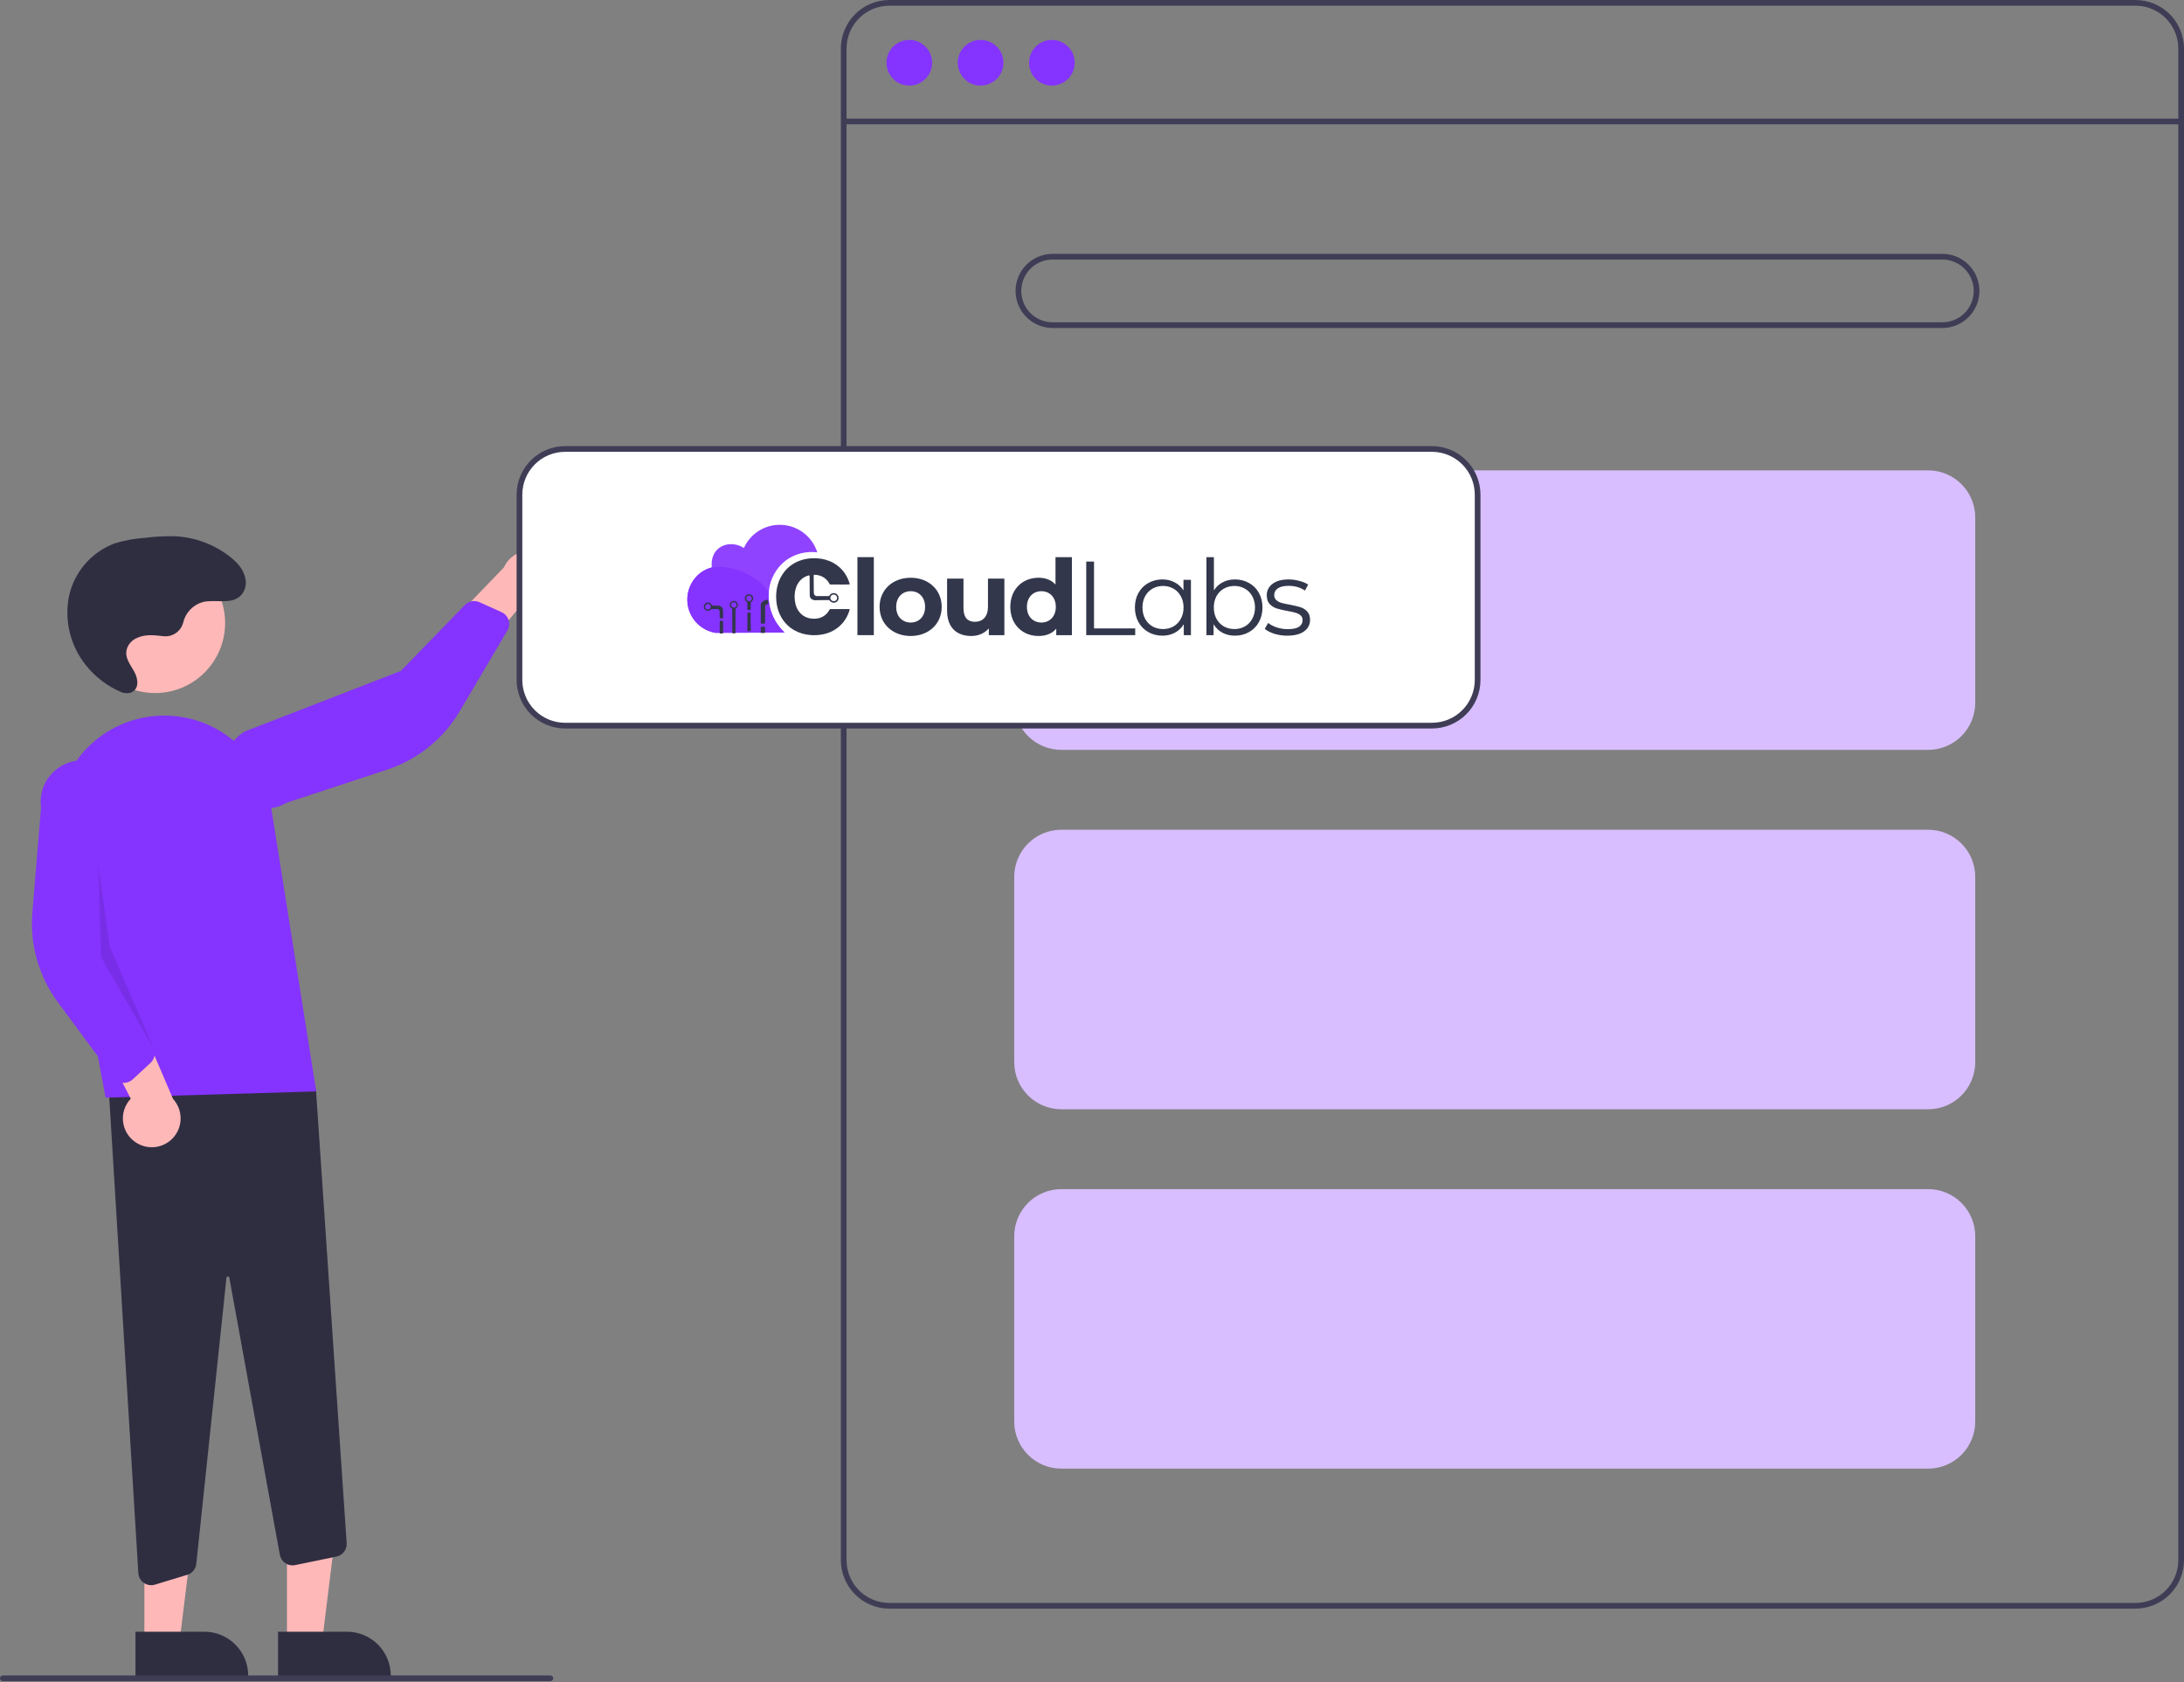 <svg xmlns="http://www.w3.org/2000/svg" width="461" height="355" viewBox="0 0 461 355" fill="none"><rect x="0" y="0" width="461" height="355" fill="#808080" stroke="none"/><g clip-path="url(#clip0_246_1873)"><path d="M60.576 346.765H67.955L71.466 318.301L60.574 318.301L60.576 346.765Z" fill="#FFB8B8"></path><path d="M58.693 344.356L73.226 344.355H73.227C74.443 344.355 75.647 344.595 76.771 345.06C77.895 345.526 78.916 346.208 79.776 347.068C80.636 347.928 81.318 348.949 81.784 350.073C82.249 351.196 82.489 352.401 82.489 353.617V353.918L58.694 353.919L58.693 344.356Z" fill="#2F2E41"></path><path d="M30.478 346.765H37.858L41.368 318.301L30.477 318.301L30.478 346.765Z" fill="#FFB8B8"></path><path d="M28.596 344.356L43.129 344.355H43.129C44.346 344.355 45.55 344.595 46.673 345.06C47.797 345.526 48.818 346.208 49.678 347.068C50.538 347.928 51.221 348.949 51.686 350.073C52.151 351.196 52.391 352.401 52.391 353.617V353.918L28.596 353.919L28.596 344.356Z" fill="#2F2E41"></path><path d="M31.899 334.544C31.21 334.542 30.548 334.278 30.046 333.806C29.545 333.333 29.242 332.687 29.2 332L22.658 225.02L66.682 229.77L73.174 325.666C73.217 326.319 73.022 326.965 72.626 327.486C72.23 328.007 71.659 328.368 71.018 328.502L62.283 330.301C61.93 330.374 61.566 330.376 61.212 330.306C60.858 330.235 60.521 330.095 60.222 329.894C59.923 329.692 59.667 329.432 59.47 329.13C59.272 328.828 59.137 328.49 59.072 328.135L48.4 269.627C48.39 269.554 48.353 269.488 48.296 269.442C48.238 269.396 48.165 269.374 48.092 269.381C48.019 269.381 47.949 269.409 47.895 269.459C47.842 269.509 47.809 269.577 47.804 269.65L41.432 330.04C41.377 330.569 41.166 331.07 40.828 331.481C40.489 331.891 40.036 332.193 39.527 332.347L32.692 334.426C32.435 334.504 32.168 334.544 31.899 334.544Z" fill="#2F2E41"></path><path d="M32.731 146.26C40.896 146.26 47.515 139.641 47.515 131.476C47.515 123.311 40.896 116.692 32.731 116.692C24.566 116.692 17.947 123.311 17.947 131.476C17.947 139.641 24.566 146.26 32.731 146.26Z" fill="#FFB8B8"></path><path d="M22.284 231.648L12.297 177.972C11.248 172.418 12.307 166.671 15.268 161.856C18.229 157.041 22.879 153.502 28.309 151.931C31.415 151.024 34.678 150.788 37.883 151.24C41.087 151.692 44.157 152.821 46.891 154.552C49.625 156.284 51.959 158.577 53.737 161.28C55.515 163.983 56.698 167.034 57.205 170.23L66.751 230.333L22.284 231.648Z" fill="#8533FF"></path><path d="M28.653 241.088C27.915 240.6 27.292 239.956 26.83 239.202C26.367 238.448 26.075 237.601 25.975 236.722C25.875 235.843 25.968 234.953 26.249 234.113C26.53 233.274 26.992 232.507 27.602 231.866L17.732 212.754L28.847 213.94L36.515 231.907C37.525 233.003 38.097 234.431 38.124 235.92C38.151 237.41 37.631 238.858 36.662 239.989C35.693 241.121 34.342 241.858 32.866 242.06C31.39 242.263 29.891 241.916 28.653 241.088Z" fill="#FFB8B8"></path><path d="M25.907 228.509C25.528 228.473 25.161 228.358 24.83 228.171C24.498 227.984 24.21 227.729 23.984 227.424L12.215 211.513C8.19 206.074 6.278 199.358 6.835 192.614L8.665 170.396C8.509 169.26 8.579 168.104 8.87 166.995C9.16 165.886 9.667 164.845 10.36 163.932C11.053 163.019 11.92 162.251 12.91 161.673C13.9 161.095 14.995 160.717 16.131 160.562C17.267 160.407 18.422 160.478 19.531 160.77C20.64 161.061 21.68 161.569 22.593 162.263C23.506 162.957 24.272 163.825 24.85 164.815C25.427 165.806 25.803 166.901 25.957 168.037L24.887 203.382L32.433 221.271C32.648 221.784 32.701 222.351 32.583 222.895C32.466 223.439 32.184 223.934 31.776 224.313L28 227.802C27.595 228.176 27.085 228.418 26.539 228.495C26.33 228.525 26.118 228.529 25.907 228.509Z" fill="#8533FF"></path><path d="M117.87 123.421C117.709 124.292 117.359 125.116 116.845 125.836C116.33 126.556 115.665 127.155 114.894 127.59C114.124 128.025 113.267 128.286 112.385 128.354C111.503 128.423 110.616 128.297 109.788 127.985L96.036 144.525L92.795 133.828L106.351 119.761C106.966 118.404 108.058 117.32 109.419 116.715C110.78 116.109 112.316 116.024 113.736 116.475C115.156 116.926 116.361 117.882 117.123 119.163C117.885 120.443 118.15 121.958 117.87 123.421Z" fill="#FFB8B8"></path><path d="M107.357 130.854C107.472 131.217 107.509 131.6 107.466 131.978C107.422 132.356 107.3 132.721 107.107 133.048L97.044 150.089C93.605 155.916 88.165 160.295 81.739 162.412L60.565 169.389C59.58 169.977 58.488 170.364 57.353 170.529C56.218 170.694 55.062 170.634 53.95 170.352C52.838 170.069 51.793 169.571 50.874 168.884C49.956 168.198 49.181 167.337 48.595 166.351C48.009 165.365 47.624 164.273 47.46 163.138C47.297 162.002 47.359 160.846 47.642 159.735C47.926 158.623 48.426 157.579 49.114 156.661C49.802 155.743 50.664 154.97 51.651 154.386L84.616 141.591L98.147 127.667C98.535 127.268 99.037 126.999 99.584 126.895C100.131 126.791 100.697 126.858 101.204 127.086L105.89 129.202C106.392 129.43 106.813 129.805 107.097 130.277C107.206 130.459 107.293 130.652 107.357 130.854Z" fill="#8533FF"></path><path opacity="0.1" d="M20.742 182.74L21.344 202.002L32.432 221.271L23.173 199.797L20.742 182.74Z" fill="black"></path><path d="M34.428 134.255C35.357 134.375 36.297 134.155 37.076 133.634C37.854 133.114 38.417 132.329 38.66 131.424C38.894 130.383 39.408 129.426 40.145 128.655C40.882 127.884 41.815 127.327 42.844 127.046C45.556 126.426 48.87 127.703 50.858 125.648C51.283 125.179 51.591 124.616 51.756 124.004C51.921 123.393 51.938 122.751 51.806 122.131C51.44 120.135 50.012 118.626 48.457 117.42C45.186 114.893 41.228 113.413 37.101 113.176C34.965 113.114 32.828 113.22 30.708 113.494C28.489 113.634 26.294 114.035 24.169 114.689C21.748 115.603 19.596 117.112 17.913 119.077C16.229 121.042 15.068 123.4 14.537 125.933C14.051 128.474 14.126 131.09 14.755 133.598C15.385 136.107 16.555 138.448 18.183 140.458C20.132 142.885 22.645 144.798 25.503 146.031C26.183 146.353 26.964 146.392 27.673 146.141C29.454 145.433 29.163 143.228 28.351 141.758C27.483 140.184 26.146 138.66 26.845 136.744C27.195 135.856 27.867 135.133 28.727 134.718C30.496 133.816 32.476 134.029 34.378 134.249L34.428 134.255Z" fill="#2F2E41"></path><path d="M450.766 339.49H187.721C185.008 339.487 182.407 338.408 180.489 336.49C178.57 334.571 177.491 331.97 177.488 329.257V10.233C177.491 7.52 178.57 4.919 180.489 3.001C182.407 1.082 185.008 0.003 187.721 0H450.766C453.479 0.003 456.08 1.082 457.998 3.001C459.917 4.919 460.996 7.52 460.999 10.233V329.257C460.996 331.97 459.917 334.571 457.998 336.49C456.08 338.408 453.479 339.487 450.766 339.49ZM187.721 1.204C185.327 1.207 183.032 2.159 181.34 3.851C179.647 5.544 178.695 7.839 178.692 10.233V329.257C178.695 331.651 179.647 333.946 181.34 335.639C183.032 337.331 185.327 338.284 187.721 338.286H450.766C453.16 338.284 455.455 337.331 457.147 335.639C458.84 333.946 459.792 331.651 459.795 329.257V10.233C459.792 7.839 458.84 5.544 457.147 3.851C455.455 2.159 453.16 1.207 450.766 1.204H187.721Z" fill="#3F3D56"></path><path d="M460.398 25.035H178.092V26.238H460.398V25.035Z" fill="#3F3D56"></path><path d="M191.935 18.058C194.594 18.058 196.75 15.902 196.75 13.242C196.75 10.583 194.594 8.427 191.935 8.427C189.275 8.427 187.119 10.583 187.119 13.242C187.119 15.902 189.275 18.058 191.935 18.058Z" fill="#8533FF"></path><path d="M206.983 18.058C209.643 18.058 211.799 15.902 211.799 13.242C211.799 10.583 209.643 8.427 206.983 8.427C204.324 8.427 202.168 10.583 202.168 13.242C202.168 15.902 204.324 18.058 206.983 18.058Z" fill="#8533FF"></path><path d="M222.032 18.058C224.692 18.058 226.848 15.902 226.848 13.242C226.848 10.583 224.692 8.427 222.032 8.427C219.373 8.427 217.217 10.583 217.217 13.242C217.217 15.902 219.373 18.058 222.032 18.058Z" fill="#8533FF"></path><path d="M409.993 69.222H222.19C220.115 69.222 218.125 68.398 216.657 66.93C215.19 65.463 214.365 63.472 214.365 61.397C214.365 59.322 215.19 57.331 216.657 55.864C218.125 54.397 220.115 53.572 222.19 53.572H409.993C412.069 53.572 414.059 54.397 415.527 55.864C416.994 57.331 417.819 59.322 417.819 61.397C417.819 63.472 416.994 65.463 415.527 66.93C414.059 68.398 412.069 69.222 409.993 69.222ZM222.19 54.776C220.434 54.776 218.75 55.474 217.508 56.715C216.267 57.957 215.569 59.641 215.569 61.397C215.569 63.153 216.267 64.837 217.508 66.079C218.75 67.321 220.434 68.018 222.19 68.018H409.993C411.749 68.018 413.434 67.321 414.675 66.079C415.917 64.837 416.615 63.153 416.615 61.397C416.615 59.641 415.917 57.957 414.675 56.715C413.434 55.474 411.749 54.776 409.993 54.776H222.19Z" fill="#3F3D56"></path><path d="M407.003 158.254H224.016C221.383 158.251 218.858 157.203 216.996 155.341C215.134 153.48 214.087 150.955 214.084 148.322V109.196C214.087 106.563 215.134 104.039 216.996 102.177C218.858 100.315 221.383 99.267 224.016 99.264H407.003C409.637 99.267 412.161 100.315 414.023 102.177C415.885 104.039 416.932 106.563 416.935 109.196V148.322C416.932 150.955 415.885 153.479 414.023 155.341C412.161 157.203 409.637 158.251 407.003 158.254Z" fill="#D8BEFF"></path><path d="M407.003 234.098H224.016C221.383 234.095 218.858 233.047 216.996 231.185C215.134 229.323 214.087 226.799 214.084 224.166V185.04C214.087 182.407 215.134 179.882 216.996 178.02C218.858 176.158 221.383 175.111 224.016 175.108H407.003C409.637 175.111 412.161 176.158 414.023 178.02C415.885 179.882 416.932 182.407 416.935 185.04V224.166C416.932 226.799 415.885 229.323 414.023 231.185C412.161 233.047 409.637 234.095 407.003 234.098Z" fill="#D8BEFF"></path><path d="M407.003 309.941H224.016C221.383 309.938 218.858 308.891 216.996 307.029C215.134 305.167 214.087 302.642 214.084 300.009V260.884C214.087 258.25 215.134 255.726 216.996 253.864C218.858 252.002 221.383 250.955 224.016 250.952H407.003C409.637 250.955 412.161 252.002 414.023 253.864C415.885 255.726 416.932 258.25 416.935 260.884V300.009C416.932 302.642 415.885 305.167 414.023 307.029C412.161 308.891 409.637 309.938 407.003 309.941Z" fill="#D8BEFF"></path><path d="M302.267 153.438H119.28C116.646 153.435 114.122 152.388 112.26 150.526C110.398 148.664 109.351 146.14 109.348 143.506V104.381C109.351 101.748 110.398 99.223 112.26 97.361C114.122 95.499 116.646 94.452 119.28 94.449H302.267C304.9 94.452 307.425 95.499 309.287 97.361C311.149 99.223 312.196 101.748 312.199 104.381V143.506C312.196 146.14 311.149 148.664 309.287 150.526C307.425 152.388 304.9 153.435 302.267 153.438Z" fill="white"></path><path d="M302.267 153.739H119.28C116.567 153.736 113.966 152.657 112.047 150.739C110.129 148.82 109.05 146.219 109.047 143.506V104.381C109.05 101.668 110.129 99.067 112.047 97.148C113.966 95.23 116.567 94.151 119.28 94.148H302.267C304.98 94.151 307.581 95.23 309.5 97.148C311.418 99.067 312.497 101.668 312.5 104.381V143.506C312.497 146.219 311.418 148.82 309.5 150.739C307.581 152.657 304.98 153.736 302.267 153.739ZM119.28 95.352C116.886 95.355 114.591 96.307 112.898 97.999C111.206 99.692 110.253 101.987 110.251 104.381V143.506C110.253 145.9 111.206 148.195 112.898 149.888C114.591 151.581 116.886 152.533 119.28 152.535H302.267C304.661 152.533 306.956 151.581 308.649 149.888C310.341 148.195 311.294 145.9 311.296 143.506V104.381C311.294 101.987 310.341 99.692 308.649 97.999C306.956 96.307 304.661 95.355 302.267 95.352H119.28Z" fill="#3F3D56"></path><path d="M116.173 354.785H0.602C0.442 354.785 0.289 354.721 0.176 354.609C0.063 354.496 0 354.343 0 354.183C0 354.023 0.063 353.87 0.176 353.757C0.289 353.644 0.442 353.581 0.602 353.581H116.173C116.333 353.581 116.486 353.644 116.599 353.757C116.712 353.87 116.775 354.023 116.775 354.183C116.775 354.343 116.712 354.496 116.599 354.609C116.486 354.721 116.333 354.785 116.173 354.785Z" fill="#3F3D56"></path><g clip-path="url(#clip1_246_1873)"><path d="M157.019 115.651C155.162 114.446 152.834 114.618 151.444 115.942C149.944 117.372 150.22 119.489 150.254 119.712C148.698 120.153 147.338 121.11 146.4 122.425C145.461 123.742 145 125.337 145.092 126.949C145.183 128.561 145.823 130.094 146.904 131.295C147.985 132.496 149.444 133.294 151.04 133.556L165.609 133.489C164.036 132.028 162.939 130.128 162.461 128.037C162.234 126.991 162.174 125.916 162.281 124.851C162.393 123.555 162.775 122.298 163.402 121.158C164.029 120.018 164.888 119.022 165.923 118.232C167.827 116.864 170.182 116.271 172.509 116.572C172.007 114.967 171.028 113.552 169.701 112.516C168.374 111.48 166.763 110.872 165.082 110.772C163.4 110.672 161.728 111.085 160.288 111.957C158.848 112.828 157.708 114.117 157.019 115.651Z" fill="#8F43FF"></path><path d="M162.277 124.85C162.147 126.447 162.378 128.052 162.954 129.548C163.531 131.043 164.436 132.39 165.604 133.489L151.036 133.556C149.697 133.333 148.451 132.733 147.441 131.828C146.432 130.922 145.702 129.748 145.337 128.444C144.972 127.14 144.988 125.759 145.382 124.462C145.775 123.166 146.531 122.009 147.56 121.126C148.784 120.092 150.358 119.561 151.96 119.641C153.954 119.715 155.909 120.218 157.69 121.117C159.471 122.016 161.036 123.29 162.277 124.851V124.85Z" fill="#8533FF"></path><path d="M179.323 123.34C179.037 123.362 177.314 123.367 175.402 123.353C175.334 123.353 175.266 123.349 175.218 123.347C175.165 123.322 175.123 123.279 175.1 123.226C175.011 123.08 174.93 122.929 174.831 122.791C174.353 122.103 173.638 121.614 172.822 121.42C172.549 121.348 172.268 121.31 171.986 121.305C171.935 121.306 171.884 121.31 171.833 121.317C171.817 121.321 171.802 121.329 171.79 121.341C171.778 121.353 171.769 121.367 171.764 121.384C171.758 121.409 171.754 121.434 171.752 121.459C171.752 121.528 171.75 121.596 171.752 121.664C171.76 122.747 171.768 123.831 171.777 124.914C171.772 125.034 171.781 125.153 171.803 125.271C171.817 125.338 171.838 125.402 171.866 125.465C171.91 125.558 171.978 125.639 172.064 125.696C172.149 125.754 172.248 125.789 172.352 125.795C172.419 125.802 172.488 125.8 172.557 125.8C173.284 125.8 174.011 125.798 174.738 125.795C174.83 125.805 174.924 125.798 175.013 125.775C175.072 125.723 175.121 125.661 175.156 125.591C175.284 125.407 175.471 125.272 175.686 125.208C175.832 125.161 175.986 125.15 176.138 125.171C176.289 125.193 176.434 125.249 176.562 125.334C176.689 125.419 176.795 125.532 176.873 125.664C176.951 125.795 176.997 125.943 177.01 126.095C177.022 126.248 177.001 126.401 176.947 126.544C176.892 126.687 176.806 126.816 176.695 126.921C176.583 127.026 176.45 127.105 176.305 127.152C176.159 127.199 176.004 127.213 175.852 127.192C175.638 127.165 175.438 127.068 175.285 126.917C175.241 126.877 175.201 126.832 175.167 126.783C175.135 126.732 175.09 126.691 175.036 126.666C174.982 126.641 174.921 126.632 174.862 126.639C174.093 126.649 173.323 126.653 172.553 126.66C172.383 126.66 172.213 126.676 172.04 126.674C171.738 126.67 171.447 126.556 171.222 126.354C171.131 126.27 171.056 126.168 171.005 126.056C170.953 125.943 170.925 125.821 170.922 125.696C170.917 125.629 170.922 125.56 170.919 125.492C170.911 124.28 170.903 123.069 170.895 121.857C170.895 121.755 170.892 121.653 170.885 121.55C170.88 121.517 170.869 121.484 170.852 121.455C170.847 121.448 170.841 121.442 170.834 121.438C170.826 121.433 170.818 121.43 170.809 121.429C170.776 121.428 170.741 121.431 170.708 121.438C170.074 121.594 169.493 121.919 169.029 122.379C168.597 122.808 168.267 123.329 168.066 123.903C167.938 124.257 167.848 124.622 167.793 124.994C167.751 125.273 167.751 125.554 167.724 125.835C167.722 125.877 167.722 125.92 167.724 125.962C167.73 126.482 167.794 127.001 167.917 127.507C168.074 128.138 168.369 128.728 168.78 129.233C169.234 129.784 169.842 130.189 170.526 130.395C170.821 130.484 171.125 130.54 171.432 130.565C171.739 130.592 172.048 130.585 172.353 130.546C172.831 130.498 173.294 130.35 173.712 130.113C174.13 129.875 174.493 129.553 174.778 129.166C174.885 129.023 174.974 128.866 175.071 128.716C175.104 128.667 175.135 128.616 175.167 128.565C175.201 128.554 175.235 128.547 175.27 128.542C175.347 128.538 175.423 128.537 175.5 128.537H179.011C179.088 128.537 179.165 128.54 179.242 128.542C179.259 128.542 179.275 128.546 179.291 128.553C179.307 128.56 179.321 128.569 179.333 128.582C179.342 128.601 179.347 128.622 179.347 128.644C179.348 128.665 179.345 128.687 179.337 128.706C179.3 128.829 179.262 128.952 179.221 129.072C178.97 129.818 178.601 130.519 178.13 131.15C177.537 131.937 176.784 132.591 175.92 133.066C175.192 133.465 174.404 133.744 173.586 133.893C173.258 133.953 172.927 133.996 172.595 134.022C172.278 134.05 171.963 134.055 171.647 134.054C171.493 134.057 171.339 134.048 171.186 134.027C171.135 134.019 171.084 134.017 171.033 134.014C170.427 133.968 169.829 133.856 169.248 133.68C168.781 133.539 168.328 133.355 167.896 133.128C166.619 132.468 165.567 131.444 164.873 130.186C164.429 129.386 164.125 128.516 163.974 127.615C163.926 127.337 163.896 127.058 163.865 126.778C163.829 126.318 163.819 125.858 163.836 125.397C163.871 125.142 163.881 124.888 163.915 124.634C163.964 124.262 164.038 123.893 164.134 123.531C164.404 122.487 164.89 121.51 165.56 120.663C166.35 119.668 167.387 118.896 168.569 118.424C169.219 118.162 169.901 117.983 170.597 117.891C171.139 117.817 171.687 117.791 172.234 117.814C172.516 117.825 172.796 117.852 173.077 117.889C173.458 117.938 173.836 118.013 174.208 118.112C175.363 118.415 176.426 118.996 177.303 119.806C177.998 120.454 178.556 121.236 178.944 122.104C179.095 122.438 179.223 122.783 179.326 123.135C179.339 123.175 179.346 123.218 179.349 123.26C179.344 123.287 179.335 123.314 179.323 123.34ZM176 126.873C176.092 126.874 176.184 126.856 176.269 126.82C176.354 126.785 176.432 126.733 176.496 126.667C176.561 126.601 176.612 126.524 176.646 126.437C176.68 126.351 176.696 126.26 176.694 126.168C176.693 126.076 176.674 125.985 176.637 125.9C176.601 125.815 176.548 125.738 176.482 125.674C176.415 125.61 176.337 125.56 176.25 125.525C176.164 125.492 176.073 125.475 175.98 125.477C175.887 125.477 175.794 125.494 175.709 125.53C175.623 125.565 175.545 125.617 175.479 125.683C175.414 125.749 175.362 125.827 175.327 125.914C175.292 126 175.275 126.092 175.276 126.185C175.278 126.277 175.297 126.369 175.335 126.455C175.372 126.54 175.426 126.616 175.493 126.68C175.56 126.744 175.64 126.794 175.727 126.828C175.815 126.861 175.908 126.876 176 126.873Z" fill="#32374B"></path><path d="M162.109 126.653C162.12 126.751 162.135 126.86 162.146 126.969C162.162 127.122 162.179 127.274 162.191 127.427C162.191 127.447 162.17 127.469 162.156 127.493C162.094 127.502 162.036 127.509 161.977 127.519C161.825 127.548 161.686 127.625 161.581 127.739C161.537 127.781 161.512 127.838 161.51 127.899C161.507 127.983 161.505 128.068 161.505 128.153C161.503 129.176 161.501 130.198 161.499 131.221C161.499 131.315 161.495 131.408 161.489 131.502C161.485 131.523 161.476 131.542 161.462 131.558C161.447 131.574 161.428 131.584 161.408 131.589C161.391 131.593 161.374 131.595 161.357 131.597C161.145 131.597 160.93 131.597 160.716 131.594C160.692 131.591 160.669 131.586 160.648 131.578C160.632 131.568 160.62 131.555 160.611 131.539C160.601 131.524 160.596 131.507 160.594 131.489C160.59 131.421 160.586 131.353 160.586 131.285C160.584 130.1 160.582 128.915 160.579 127.731C160.563 127.55 160.617 127.371 160.733 127.231C160.857 127.057 161.019 126.912 161.207 126.808C161.392 126.702 161.597 126.631 161.808 126.6C161.876 126.593 161.945 126.591 162.013 126.594C162.032 126.596 162.052 126.602 162.069 126.612C162.085 126.622 162.099 126.636 162.109 126.653Z" fill="#32374B"></path><path d="M155.203 133.636C155.175 133.645 155.147 133.651 155.118 133.654C154.982 133.654 154.845 133.659 154.709 133.654C154.613 133.654 154.571 133.608 154.567 133.511C154.563 133.426 154.564 133.341 154.564 133.256C154.564 131.782 154.564 130.307 154.564 128.833C154.564 128.748 154.561 128.663 154.557 128.579C154.557 128.544 154.548 128.511 154.531 128.481C154.515 128.45 154.493 128.424 154.464 128.404C154.421 128.374 154.379 128.344 154.342 128.311C154.257 128.24 154.186 128.152 154.136 128.053C154.086 127.953 154.058 127.845 154.052 127.734C154.039 127.615 154.05 127.494 154.085 127.38C154.141 127.209 154.251 127.06 154.397 126.954C154.543 126.848 154.719 126.79 154.899 126.789C155.08 126.788 155.257 126.843 155.404 126.948C155.551 127.052 155.662 127.199 155.721 127.37C155.781 127.536 155.788 127.717 155.741 127.887C155.694 128.057 155.596 128.209 155.46 128.321C155.39 128.365 155.328 128.419 155.277 128.482C155.266 128.527 155.258 128.573 155.253 128.618C155.247 128.703 155.248 128.788 155.248 128.873C155.248 130.338 155.248 131.804 155.248 133.27C155.248 133.363 155.248 133.457 155.238 133.55C155.231 133.58 155.22 133.609 155.203 133.636ZM154.901 128.234C155.052 128.236 155.197 128.18 155.308 128.077C155.418 127.974 155.485 127.833 155.493 127.682C155.496 127.604 155.485 127.526 155.458 127.452C155.431 127.378 155.389 127.311 155.335 127.254C155.281 127.197 155.216 127.151 155.144 127.12C155.073 127.088 154.995 127.071 154.916 127.07C154.838 127.069 154.76 127.084 154.687 127.114C154.615 127.143 154.549 127.187 154.493 127.243C154.438 127.298 154.394 127.364 154.365 127.438C154.336 127.511 154.322 127.588 154.324 127.667C154.328 127.817 154.39 127.96 154.498 128.066C154.605 128.171 154.75 128.232 154.901 128.234Z" fill="#32374B"></path><path d="M151.955 130.459C151.939 130.431 151.927 130.401 151.92 130.37C151.914 130.303 151.911 130.234 151.912 130.166C151.912 129.87 151.912 129.57 151.909 129.272C151.909 129.204 151.909 129.136 151.906 129.068C151.902 128.965 151.873 128.865 151.821 128.776C151.788 128.712 151.739 128.656 151.679 128.615C151.619 128.573 151.549 128.548 151.477 128.54C151.434 128.535 151.392 128.532 151.349 128.533C150.991 128.533 150.632 128.533 150.274 128.533C150.244 128.534 150.214 128.538 150.185 128.542C150.112 128.579 150.048 128.629 149.994 128.689C149.872 128.796 149.721 128.867 149.561 128.893C149.4 128.919 149.235 128.899 149.086 128.836C148.936 128.773 148.807 128.668 148.713 128.535C148.62 128.402 148.566 128.245 148.559 128.083C148.551 127.955 148.568 127.827 148.608 127.706C148.685 127.51 148.831 127.349 149.019 127.251C149.206 127.154 149.423 127.128 149.628 127.178C149.854 127.234 150.051 127.376 150.174 127.573C150.216 127.636 150.252 127.705 150.293 127.774C150.333 127.789 150.374 127.8 150.415 127.807C150.492 127.813 150.569 127.812 150.645 127.812C150.943 127.812 151.243 127.812 151.543 127.812C151.714 127.81 151.884 127.848 152.039 127.921C152.209 127.994 152.355 128.114 152.458 128.267C152.562 128.42 152.618 128.6 152.622 128.785C152.626 128.852 152.622 128.921 152.622 128.989C152.622 129.373 152.621 129.756 152.619 130.139C152.619 130.207 152.619 130.276 152.615 130.344C152.618 130.363 152.615 130.383 152.608 130.401C152.602 130.42 152.591 130.436 152.577 130.45C152.564 130.464 152.546 130.474 152.528 130.48C152.51 130.486 152.49 130.488 152.471 130.486C152.326 130.488 152.181 130.486 152.035 130.483C152.007 130.476 151.98 130.469 151.955 130.459ZM150.01 128.038C150.011 127.961 149.996 127.886 149.968 127.815C149.939 127.744 149.897 127.679 149.843 127.624C149.79 127.57 149.726 127.526 149.655 127.497C149.585 127.467 149.509 127.451 149.433 127.451C149.278 127.448 149.128 127.506 149.016 127.612C148.904 127.718 148.837 127.864 148.831 128.019C148.83 128.098 148.845 128.176 148.874 128.249C148.904 128.322 148.947 128.389 149.002 128.446C149.057 128.502 149.123 128.547 149.196 128.578C149.268 128.609 149.347 128.625 149.426 128.626C149.503 128.626 149.58 128.611 149.651 128.581C149.722 128.552 149.787 128.508 149.841 128.454C149.895 128.399 149.937 128.334 149.966 128.263C149.996 128.19 150.011 128.114 150.01 128.038Z" fill="#32374B"></path><path d="M158.425 129.3C158.44 129.327 158.452 129.355 158.46 129.385C158.467 129.427 158.467 129.47 158.462 129.512C158.442 129.69 158.436 129.869 158.441 130.048C158.441 130.415 158.441 130.782 158.441 131.148C158.435 131.344 158.442 131.54 158.465 131.736C158.471 131.778 158.473 131.821 158.471 131.863C158.473 132.23 158.475 132.597 158.476 132.963C158.476 133.005 158.473 133.048 158.469 133.09C158.469 133.116 158.459 133.141 158.441 133.16C158.424 133.179 158.4 133.191 158.375 133.194C158.195 133.196 158.016 133.196 157.837 133.194C157.811 133.193 157.787 133.182 157.768 133.163C157.75 133.144 157.74 133.119 157.74 133.093C157.738 132.931 157.738 132.769 157.74 132.607C157.742 132.48 157.756 132.352 157.756 132.225C157.758 131.364 157.76 130.503 157.76 129.641C157.76 129.556 157.76 129.471 157.767 129.387C157.767 129.356 157.779 129.327 157.8 129.306C157.821 129.284 157.851 129.272 157.881 129.271C158.043 129.258 158.205 129.26 158.367 129.277C158.388 129.283 158.407 129.29 158.425 129.3Z" fill="#32374B"></path><path d="M157.704 127.102C157.647 127.054 157.587 127.006 157.53 126.956C157.393 126.838 157.294 126.684 157.244 126.511C157.211 126.4 157.201 126.284 157.215 126.169C157.23 126.055 157.269 125.944 157.329 125.845C157.405 125.711 157.516 125.599 157.65 125.522C157.761 125.458 157.885 125.418 158.013 125.405C158.141 125.393 158.27 125.408 158.392 125.45C158.511 125.486 158.621 125.549 158.712 125.634C158.803 125.719 158.873 125.824 158.916 125.941C158.989 126.097 159.01 126.272 158.978 126.442C158.946 126.611 158.862 126.766 158.737 126.885C158.668 126.959 158.585 127.021 158.509 127.088C158.478 127.14 158.464 127.2 158.471 127.26C158.471 127.508 158.471 127.754 158.468 128.001C158.468 128.179 158.468 128.359 158.465 128.537C158.463 128.58 158.458 128.623 158.449 128.664C158.445 128.681 158.436 128.696 158.423 128.707C158.411 128.719 158.395 128.727 158.378 128.73C158.259 128.735 158.14 128.74 158.02 128.741C157.961 128.74 157.902 128.735 157.843 128.726C157.826 128.724 157.809 128.716 157.797 128.704C157.784 128.692 157.776 128.677 157.772 128.66C157.761 128.601 157.755 128.542 157.754 128.483C157.751 128.168 157.754 127.852 157.749 127.537C157.749 127.427 157.738 127.317 157.728 127.206C157.723 127.172 157.714 127.137 157.704 127.102ZM158.689 126.297C158.691 126.218 158.678 126.14 158.649 126.066C158.62 125.992 158.577 125.925 158.522 125.868C158.467 125.812 158.401 125.766 158.329 125.735C158.256 125.704 158.178 125.687 158.099 125.687C157.945 125.693 157.798 125.755 157.687 125.863C157.576 125.971 157.509 126.116 157.5 126.27C157.5 126.429 157.562 126.582 157.673 126.696C157.784 126.81 157.936 126.877 158.095 126.88C158.252 126.88 158.401 126.819 158.513 126.709C158.624 126.6 158.687 126.451 158.69 126.296L158.689 126.297Z" fill="#32374B"></path><path d="M152.599 131.059C152.608 131.09 152.615 131.123 152.619 131.156C152.623 131.215 152.621 131.275 152.621 131.335C152.623 132.007 152.625 132.679 152.627 133.352C152.627 133.428 152.627 133.505 152.621 133.581C152.621 133.607 152.611 133.632 152.594 133.652C152.577 133.671 152.553 133.683 152.528 133.685C152.358 133.687 152.188 133.687 152.018 133.685C151.992 133.682 151.968 133.67 151.95 133.652C151.933 133.633 151.922 133.609 151.92 133.583C151.916 133.541 151.912 133.498 151.912 133.456C151.912 132.723 151.914 131.992 151.918 131.259C151.919 131.209 151.923 131.157 151.931 131.107C151.937 131.087 151.948 131.069 151.964 131.054C151.979 131.039 151.997 131.028 152.018 131.022C152.026 131.02 152.035 131.019 152.043 131.018C152.204 131.005 152.366 131.006 152.526 131.022C152.553 131.03 152.577 131.043 152.599 131.059Z" fill="#32374B"></path><path d="M160.581 132.92C160.581 132.776 160.581 132.632 160.581 132.488C160.581 132.454 160.584 132.42 160.588 132.387C160.591 132.361 160.601 132.337 160.618 132.318C160.635 132.299 160.659 132.287 160.684 132.281C160.7 132.278 160.717 132.275 160.734 132.274C160.938 132.274 161.142 132.274 161.346 132.274C161.363 132.275 161.38 132.277 161.397 132.281C161.417 132.285 161.437 132.295 161.452 132.31C161.467 132.324 161.479 132.342 161.484 132.363C161.491 132.405 161.496 132.448 161.497 132.49C161.499 132.787 161.5 133.083 161.501 133.38C161.501 133.423 161.496 133.466 161.486 133.507C161.482 133.524 161.473 133.539 161.461 133.551C161.448 133.562 161.433 133.57 161.417 133.574C161.401 133.58 161.384 133.583 161.367 133.584C161.146 133.584 160.925 133.584 160.704 133.584C160.687 133.583 160.67 133.58 160.654 133.575C160.638 133.57 160.624 133.561 160.612 133.549C160.6 133.537 160.591 133.522 160.587 133.506C160.582 133.464 160.577 133.421 160.576 133.379C160.576 133.226 160.576 133.074 160.576 132.92H160.581Z" fill="#32374B"></path></g><path d="M180.986 134.041V117.58H184.447V134.041H180.986Z" fill="#32374B"></path><path d="M192.229 134.219C188.436 134.219 185.663 131.668 185.663 128.074C185.663 124.48 188.436 121.928 192.229 121.928C196.023 121.928 198.774 124.48 198.774 128.074C198.774 131.668 196.023 134.219 192.229 134.219ZM192.229 131.379C193.96 131.379 195.269 130.137 195.269 128.074C195.269 126.01 193.96 124.768 192.229 124.768C190.499 124.768 189.168 126.01 189.168 128.074C189.168 130.137 190.499 131.379 192.229 131.379Z" fill="#32374B"></path><path d="M208.542 122.106H212.003V134.041H208.719V132.622C207.81 133.664 206.479 134.219 205.014 134.219C202.019 134.219 199.912 132.533 199.912 128.85V122.106H203.373V128.34C203.373 130.336 204.26 131.224 205.791 131.224C207.388 131.224 208.542 130.203 208.542 128.007V122.106Z" fill="#32374B"></path><path d="M222.796 117.58H226.257V134.041H222.952V132.666C222.086 133.709 220.822 134.219 219.225 134.219C215.852 134.219 213.257 131.823 213.257 128.074C213.257 124.324 215.852 121.928 219.225 121.928C220.689 121.928 221.931 122.394 222.796 123.37V117.58ZM219.824 131.379C221.532 131.379 222.863 130.137 222.863 128.074C222.863 126.01 221.532 124.768 219.824 124.768C218.093 124.768 216.762 126.01 216.762 128.074C216.762 130.137 218.093 131.379 219.824 131.379Z" fill="#32374B"></path><path d="M229.283 118.512H230.925V132.622H239.621V134.041H229.283V118.512Z" fill="#32374B"></path><path d="M251.381 122.372V134.041H249.872V131.734C249.399 132.518 248.77 133.117 247.986 133.531C247.217 133.945 246.345 134.152 245.369 134.152C244.274 134.152 243.283 133.901 242.396 133.398C241.508 132.895 240.813 132.193 240.31 131.29C239.807 130.388 239.556 129.36 239.556 128.207C239.556 127.053 239.807 126.025 240.31 125.123C240.813 124.221 241.508 123.526 242.396 123.037C243.283 122.535 244.274 122.283 245.369 122.283C246.315 122.283 247.166 122.483 247.92 122.882C248.689 123.267 249.318 123.836 249.806 124.59V122.372H251.381ZM245.502 132.755C246.315 132.755 247.047 132.57 247.698 132.2C248.364 131.815 248.881 131.276 249.251 130.581C249.636 129.885 249.828 129.094 249.828 128.207C249.828 127.319 249.636 126.528 249.251 125.833C248.881 125.138 248.364 124.605 247.698 124.235C247.047 123.851 246.315 123.659 245.502 123.659C244.673 123.659 243.927 123.851 243.261 124.235C242.61 124.605 242.093 125.138 241.708 125.833C241.338 126.528 241.153 127.319 241.153 128.207C241.153 129.094 241.338 129.885 241.708 130.581C242.093 131.276 242.61 131.815 243.261 132.2C243.927 132.57 244.673 132.755 245.502 132.755Z" fill="#32374B"></path><path d="M260.671 122.283C261.765 122.283 262.756 122.535 263.643 123.037C264.531 123.526 265.226 124.221 265.729 125.123C266.232 126.025 266.483 127.053 266.483 128.207C266.483 129.36 266.232 130.388 265.729 131.29C265.226 132.193 264.531 132.895 263.643 133.398C262.756 133.901 261.765 134.152 260.671 134.152C259.694 134.152 258.814 133.945 258.03 133.531C257.261 133.117 256.64 132.518 256.167 131.734V134.041H254.658V117.58H256.233V124.59C256.722 123.836 257.343 123.267 258.097 122.882C258.866 122.483 259.724 122.283 260.671 122.283ZM260.56 132.755C261.373 132.755 262.113 132.57 262.778 132.2C263.444 131.815 263.961 131.276 264.331 130.581C264.716 129.885 264.908 129.094 264.908 128.207C264.908 127.319 264.716 126.528 264.331 125.833C263.961 125.138 263.444 124.605 262.778 124.235C262.113 123.851 261.373 123.659 260.56 123.659C259.731 123.659 258.984 123.851 258.319 124.235C257.668 124.605 257.15 125.138 256.766 125.833C256.396 126.528 256.211 127.319 256.211 128.207C256.211 129.094 256.396 129.885 256.766 130.581C257.15 131.276 257.668 131.815 258.319 132.2C258.984 132.57 259.731 132.755 260.56 132.755Z" fill="#32374B"></path><path d="M271.713 134.152C270.766 134.152 269.857 134.019 268.984 133.753C268.126 133.472 267.453 133.124 266.965 132.71L267.675 131.468C268.163 131.852 268.777 132.17 269.517 132.422C270.256 132.659 271.025 132.777 271.824 132.777C272.889 132.777 273.673 132.614 274.176 132.289C274.693 131.949 274.952 131.475 274.952 130.869C274.952 130.44 274.812 130.107 274.53 129.871C274.249 129.619 273.895 129.434 273.466 129.316C273.037 129.183 272.467 129.057 271.757 128.939C270.811 128.761 270.049 128.584 269.472 128.406C268.895 128.214 268.4 127.896 267.986 127.452C267.586 127.009 267.387 126.395 267.387 125.611C267.387 124.635 267.794 123.836 268.607 123.215C269.42 122.594 270.552 122.283 272.001 122.283C272.756 122.283 273.51 122.387 274.264 122.594C275.019 122.786 275.64 123.045 276.128 123.37L275.44 124.635C274.479 123.969 273.332 123.636 272.001 123.636C270.996 123.636 270.234 123.814 269.716 124.169C269.213 124.524 268.962 124.99 268.962 125.567C268.962 126.01 269.102 126.365 269.383 126.632C269.679 126.898 270.042 127.097 270.471 127.231C270.899 127.349 271.491 127.475 272.245 127.608C273.177 127.785 273.924 127.963 274.486 128.14C275.048 128.318 275.529 128.621 275.928 129.05C276.328 129.479 276.527 130.07 276.527 130.825C276.527 131.845 276.098 132.659 275.24 133.265C274.397 133.857 273.222 134.152 271.713 134.152Z" fill="#32374B"></path></g><defs><clipPath id="clip0_246_1873"><rect width="461" height="354.785" fill="white"></rect></clipPath><clipPath id="clip1_246_1873"><rect width="34.276" height="23.295" fill="white" transform="translate(145.072 110.756)"></rect></clipPath></defs></svg>